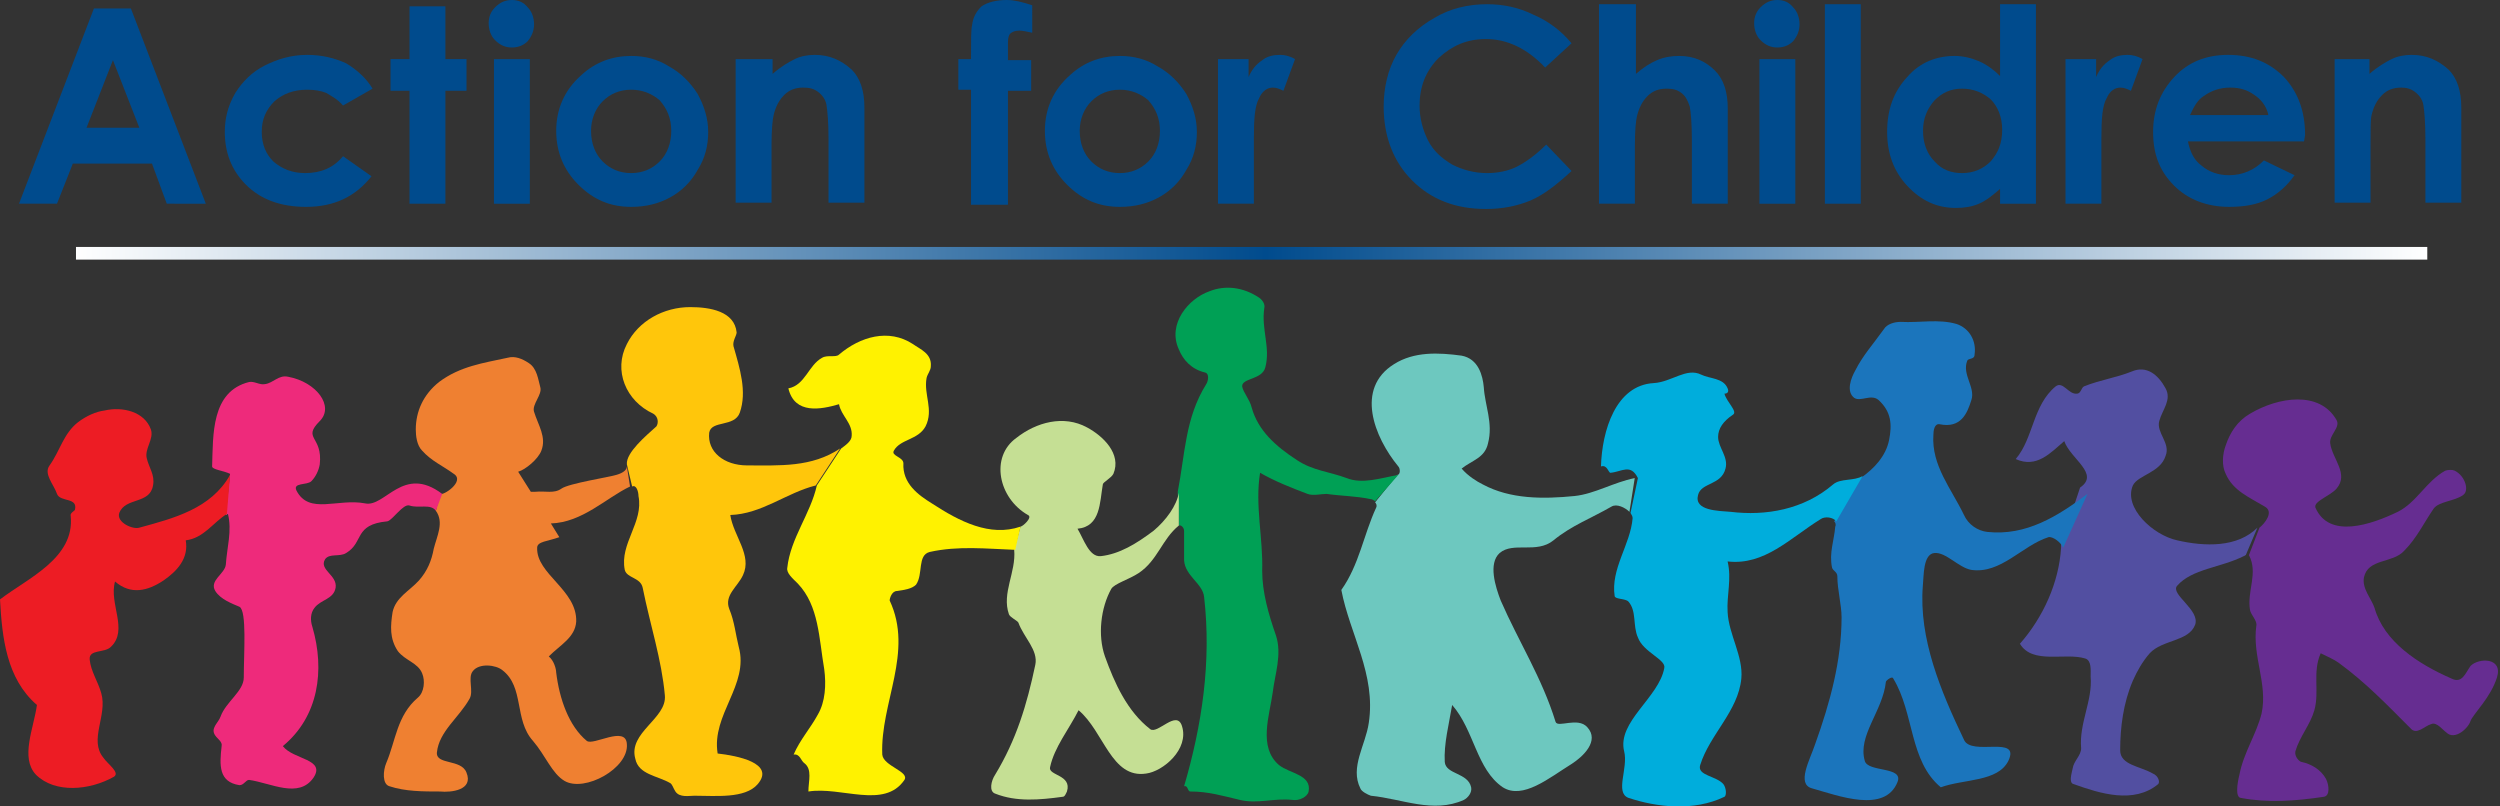 <?xml version="1.0" encoding="UTF-8" standalone="no"?>
<!-- Generator: Adobe Illustrator 20.1.0, SVG Export Plug-In . SVG Version: 6.00 Build 0)  -->

<svg
   version="1.1"
   id="Layer_1"
   x="0px"
   y="0px"
   viewBox="0 0 496 160"
   xml:space="preserve"
   sodipodi:docname="customerlogo-action-for-children-clr.svg"
   width="496"
   height="160"
   inkscape:version="1.1.1 (3bf5ae0d25, 2021-09-20)"
   xmlns:inkscape="http://www.inkscape.org/namespaces/inkscape"
   xmlns:sodipodi="http://sodipodi.sourceforge.net/DTD/sodipodi-0.dtd"
   xmlns="http://www.w3.org/2000/svg"
   xmlns:svg="http://www.w3.org/2000/svg"><rect x="0" y="0" width="496" height="160" fill="#333333" stroke="none"/><defs
   id="defs76" /><sodipodi:namedview
   id="namedview74"
   pagecolor="#ffffff"
   bordercolor="#666666"
   borderopacity="1.0"
   inkscape:pageshadow="2"
   inkscape:pageopacity="0.0"
   inkscape:pagecheckerboard="0"
   showgrid="false"
   inkscape:zoom="1.8692941"
   inkscape:cx="180.01448"
   inkscape:cy="38.249733"
   inkscape:window-width="1920"
   inkscape:window-height="1001"
   inkscape:window-x="-9"
   inkscape:window-y="1341"
   inkscape:window-maximized="1"
   inkscape:current-layer="Layer_1" />
<style
   type="text/css"
   id="style2">
	.st0{fill:#004B8D;}
	.st1{fill:#662D91;}
	.st2{fill:#524FA1;}
	.st3{fill:#1B75BC;}
	.st4{fill:#00ADDC;}
	.st5{fill:#6DC8BF;}
	.st6{fill:#00A055;}
	.st7{fill:#C5DF94;}
	.st8{fill:#FFF200;}
	.st9{fill:#FFC60B;}
	.st10{fill:#EF8031;}
	.st11{fill:#EE2A7B;}
	.st12{fill:#ED1C24;}
	.st13{fill:url(#SVGID_1_);}
</style>
<g
   id="g38"
   transform="scale(2.094)"
   style="stroke-width:0.478">
	<path
   class="st0"
   d="m 8.9,0.8 h 3.5 l 7.1,18.5 H 15.8 L 14.4,15.5 H 6.9 L 5.4,19.3 H 1.8 Z m 1.8,4.9 -2.5,6.4 h 5 z"
   id="path4"
   style="stroke-width:0.478" />
	<path
   class="st0"
   d="M 35.3,8.4 32.5,10 C 32,9.4 31.4,9.1 30.9,8.8 30.4,8.6 29.8,8.5 29.1,8.5 c -1.3,0 -2.3,0.4 -3.1,1.1 -0.8,0.8 -1.2,1.7 -1.2,2.9 0,1.2 0.4,2.1 1.1,2.8 0.8,0.7 1.8,1.1 3,1.1 1.5,0 2.7,-0.5 3.6,-1.6 l 2.7,1.9 c -1.5,1.9 -3.5,2.9 -6.2,2.9 -2.4,0 -4.3,-0.7 -5.7,-2.1 -1.4,-1.4 -2,-3.1 -2,-5 0,-1.3 0.3,-2.5 1,-3.7 0.7,-1.1 1.6,-2 2.8,-2.6 1.2,-0.6 2.5,-1 4,-1 1.4,0 2.6,0.3 3.7,0.8 1,0.6 1.9,1.4 2.5,2.4 z"
   id="path6"
   style="stroke-width:0.478" />
	<path
   class="st0"
   d="m 38.8,0.6 h 3.4 v 5 h 2 v 3 h -2 V 19.3 H 38.8 V 8.6 H 37 v -3 h 1.8 z"
   id="path8"
   style="stroke-width:0.478" />
	<path
   class="st0"
   d="m 48.5,0 c 0.6,0 1.1,0.2 1.5,0.7 0.4,0.4 0.6,1 0.6,1.6 0,0.6 -0.2,1.1 -0.6,1.6 -0.4,0.4 -0.9,0.6 -1.5,0.6 -0.6,0 -1.1,-0.2 -1.6,-0.7 -0.4,-0.4 -0.6,-1 -0.6,-1.6 0,-0.6 0.2,-1.1 0.6,-1.5 0.5,-0.5 1,-0.7 1.6,-0.7 z m -1.7,5.6 h 3.4 v 13.7 h -3.4 z"
   id="path10"
   style="stroke-width:0.478" />
	<path
   class="st0"
   d="m 59.8,5.3 c 1.3,0 2.5,0.3 3.6,1 1.1,0.6 2,1.5 2.7,2.6 0.6,1.1 1,2.3 1,3.6 0,1.3 -0.3,2.5 -1,3.6 -0.6,1.1 -1.5,2 -2.6,2.6 -1.1,0.6 -2.3,0.9 -3.7,0.9 -2,0 -3.6,-0.7 -5,-2.1 -1.4,-1.4 -2.1,-3.1 -2.1,-5.1 0,-2.1 0.8,-3.9 2.4,-5.3 1.3,-1.2 2.9,-1.8 4.7,-1.8 z m 0,3.2 c -1.1,0 -2,0.4 -2.7,1.1 -0.7,0.7 -1.1,1.7 -1.1,2.8 0,1.2 0.4,2.2 1.1,2.9 0.7,0.7 1.6,1.1 2.7,1.1 1.1,0 2,-0.4 2.7,-1.1 0.7,-0.7 1.1,-1.7 1.1,-2.9 0,-1.2 -0.4,-2.1 -1.1,-2.9 -0.7,-0.6 -1.6,-1 -2.7,-1 z"
   id="path12"
   style="stroke-width:0.478" />
	<path
   class="st0"
   d="m 69.8,5.6 h 3.4 V 7 c 0.8,-0.7 1.5,-1.1 2.1,-1.4 0.6,-0.3 1.3,-0.4 1.9,-0.4 1.4,0 2.5,0.5 3.5,1.4 0.8,0.8 1.2,2 1.2,3.6 v 9 h -3.4 v -6 C 78.5,11.6 78.4,10.5 78.3,9.9 78.2,9.4 77.9,9 77.5,8.7 77.1,8.4 76.7,8.3 76.1,8.3 c -0.7,0 -1.3,0.2 -1.8,0.7 -0.5,0.5 -0.8,1.1 -1,1.9 -0.1,0.4 -0.2,1.4 -0.2,2.8 v 5.5 H 69.7 V 5.6 Z"
   id="path14"
   style="stroke-width:0.478" />
	<path
   class="st0"
   d="M 90.8,5.6 H 92 C 92,3.8 92,2.8 92.1,2.4 92.2,1.6 92.5,1.1 93,0.6 93.6,0.2 94.4,0 95.4,0 c 0.7,0 1.5,0.2 2.4,0.5 V 3.1 C 97.3,3 96.9,2.9 96.6,2.9 96.2,2.9 95.9,3 95.7,3.2 95.6,3.3 95.5,3.6 95.5,4 v 1.7 h 2.2 V 8.6 H 95.5 V 19.4 H 92 V 8.5 h -1.2 z"
   id="path16"
   style="stroke-width:0.478" />
	<path
   class="st0"
   d="m 106.1,5.3 c 1.3,0 2.5,0.3 3.6,1 1.1,0.6 2,1.5 2.7,2.6 0.6,1.1 1,2.3 1,3.6 0,1.3 -0.3,2.5 -1,3.6 -0.6,1.1 -1.5,2 -2.6,2.6 -1.1,0.6 -2.3,0.9 -3.7,0.9 -2,0 -3.6,-0.7 -5,-2.1 -1.4,-1.4 -2.1,-3.1 -2.1,-5.1 0,-2.1 0.8,-3.9 2.4,-5.3 1.3,-1.2 2.9,-1.8 4.7,-1.8 z m 0,3.2 c -1.1,0 -2,0.4 -2.7,1.1 -0.7,0.7 -1.1,1.7 -1.1,2.8 0,1.2 0.4,2.2 1.1,2.9 0.7,0.7 1.6,1.1 2.7,1.1 1.1,0 2,-0.4 2.7,-1.1 0.7,-0.7 1.1,-1.7 1.1,-2.9 0,-1.2 -0.4,-2.1 -1.1,-2.9 -0.7,-0.6 -1.6,-1 -2.7,-1 z"
   id="path18"
   style="stroke-width:0.478" />
	<path
   class="st0"
   d="m 115.3,5.6 h 3 v 1.7 c 0.3,-0.7 0.7,-1.2 1.3,-1.6 0.5,-0.4 1.1,-0.5 1.7,-0.5 0.4,0 0.9,0.1 1.4,0.4 l -1.1,3 c -0.4,-0.2 -0.7,-0.3 -1,-0.3 -0.5,0 -1,0.3 -1.3,1 -0.4,0.7 -0.5,1.9 -0.5,3.8 v 0.7 5.5 h -3.4 V 5.6 Z"
   id="path20"
   style="stroke-width:0.478" />
	<path
   class="st0"
   d="m 148.9,4.1 -2.5,2.3 c -1.7,-1.8 -3.6,-2.7 -5.6,-2.7 -1.8,0 -3.2,0.6 -4.5,1.8 -1.2,1.2 -1.8,2.7 -1.8,4.5 0,1.2 0.3,2.3 0.8,3.3 0.5,1 1.3,1.7 2.3,2.3 1,0.5 2.1,0.8 3.3,0.8 1,0 2,-0.2 2.8,-0.6 0.8,-0.4 1.8,-1.1 2.8,-2.1 l 2.4,2.5 c -1.4,1.3 -2.7,2.3 -3.9,2.8 -1.2,0.5 -2.6,0.8 -4.2,0.8 -2.9,0 -5.2,-0.9 -7,-2.7 -1.8,-1.8 -2.7,-4.2 -2.7,-7 0,-1.8 0.4,-3.5 1.2,-4.9 0.8,-1.4 2,-2.6 3.6,-3.5 1.5,-0.9 3.2,-1.3 5,-1.3 1.5,0 3,0.3 4.4,1 1.4,0.6 2.6,1.5 3.6,2.7 z"
   id="path22"
   style="stroke-width:0.478" />
	<path
   class="st0"
   d="M 151.6,0.4 H 155 V 7 c 0.7,-0.6 1.3,-1 2,-1.3 0.7,-0.3 1.4,-0.4 2.1,-0.4 1.4,0 2.5,0.5 3.4,1.4 0.8,0.8 1.2,2 1.2,3.6 v 9 h -3.4 v -6 c 0,-1.6 -0.1,-2.7 -0.2,-3.2 -0.2,-0.6 -0.4,-1 -0.8,-1.3 -0.4,-0.3 -0.8,-0.4 -1.4,-0.4 -0.7,0 -1.3,0.2 -1.8,0.7 -0.5,0.5 -0.8,1.1 -1,1.9 -0.1,0.4 -0.2,1.3 -0.2,2.8 v 5.5 h -3.4 V 0.4 Z"
   id="path24"
   style="stroke-width:0.478" />
	<path
   class="st0"
   d="m 168.4,0 c 0.6,0 1.1,0.2 1.5,0.7 0.4,0.4 0.6,1 0.6,1.6 0,0.6 -0.2,1.1 -0.6,1.6 -0.4,0.4 -0.9,0.6 -1.5,0.6 -0.6,0 -1.1,-0.2 -1.6,-0.7 -0.4,-0.4 -0.6,-1 -0.6,-1.6 0,-0.6 0.2,-1.1 0.6,-1.5 0.5,-0.5 1,-0.7 1.6,-0.7 z m -1.7,5.6 h 3.4 v 13.7 h -3.4 z"
   id="path26"
   style="stroke-width:0.478" />
	<path
   class="st0"
   d="m 172.9,0.4 h 3.4 v 18.9 h -3.4 z"
   id="path28"
   style="stroke-width:0.478" />
	<path
   class="st0"
   d="m 189.5,0.4 h 3.4 v 18.9 h -3.4 v -1.4 c -0.7,0.6 -1.3,1.1 -2,1.4 -0.7,0.3 -1.4,0.4 -2.2,0.4 -1.8,0 -3.3,-0.7 -4.6,-2.1 -1.3,-1.4 -1.9,-3.1 -1.9,-5.1 0,-2.1 0.6,-3.8 1.9,-5.2 1.2,-1.4 2.8,-2 4.5,-2 0.8,0 1.6,0.2 2.3,0.5 0.7,0.3 1.4,0.8 2,1.4 z m -3.6,8 c -1.1,0 -1.9,0.4 -2.6,1.1 -0.7,0.8 -1.1,1.7 -1.1,2.9 0,1.2 0.4,2.2 1.1,2.9 0.7,0.8 1.6,1.1 2.6,1.1 1.1,0 2,-0.4 2.7,-1.1 0.7,-0.8 1.1,-1.7 1.1,-3 0,-1.2 -0.4,-2.2 -1.1,-2.9 -0.7,-0.6 -1.6,-1 -2.7,-1 z"
   id="path30"
   style="stroke-width:0.478" />
	<path
   class="st0"
   d="m 195.6,5.6 h 3 v 1.7 c 0.3,-0.7 0.7,-1.2 1.3,-1.6 0.5,-0.4 1.1,-0.5 1.7,-0.5 0.4,0 0.9,0.1 1.4,0.4 l -1.1,3 c -0.4,-0.2 -0.7,-0.3 -1,-0.3 -0.5,0 -1,0.3 -1.3,1 -0.4,0.7 -0.5,1.9 -0.5,3.8 v 0.7 5.5 h -3.4 V 5.6 Z"
   id="path32"
   style="stroke-width:0.478" />
	<path
   class="st0"
   d="m 218.3,13.4 h -11 c 0.2,1 0.6,1.8 1.3,2.3 0.7,0.6 1.6,0.9 2.6,0.9 1.3,0 2.4,-0.5 3.3,-1.4 l 2.9,1.4 c -0.7,1 -1.6,1.8 -2.6,2.3 -1,0.5 -2.2,0.7 -3.6,0.7 -2.1,0 -3.9,-0.7 -5.2,-2 -1.4,-1.4 -2,-3 -2,-5.1 0,-2.1 0.7,-3.8 2,-5.2 1.3,-1.4 3,-2.1 5.1,-2.1 2.2,0 3.9,0.7 5.3,2.1 1.3,1.4 2,3.2 2,5.5 z m -3.4,-2.6 C 214.7,10 214.2,9.4 213.6,9 c -0.7,-0.5 -1.4,-0.7 -2.3,-0.7 -1,0 -1.8,0.3 -2.5,0.8 -0.5,0.3 -0.9,0.9 -1.3,1.8 h 7.4 z"
   id="path34"
   style="stroke-width:0.478" />
	<path
   class="st0"
   d="m 221.1,5.6 h 3.4 V 7 c 0.8,-0.7 1.5,-1.1 2.1,-1.4 0.6,-0.3 1.3,-0.4 1.9,-0.4 1.4,0 2.5,0.5 3.5,1.4 0.8,0.8 1.2,2 1.2,3.6 v 9 h -3.4 v -6 c 0,-1.6 -0.1,-2.7 -0.2,-3.3 -0.1,-0.5 -0.4,-0.9 -0.8,-1.2 -0.4,-0.3 -0.8,-0.4 -1.3,-0.4 -0.7,0 -1.3,0.2 -1.8,0.7 -0.5,0.5 -0.8,1.1 -1,1.9 -0.1,0.4 -0.1,1.4 -0.1,2.8 v 5.5 h -3.4 V 5.6 Z"
   id="path36"
   style="stroke-width:0.478" />
</g>
<path
   class="st1"
   d="m 446.189,110.134 c 1.884,3.559 -0.419,7.119 0.209,10.888 0.209,1.047 1.466,2.094 1.256,3.141 -0.838,6.072 2.303,11.516 1.047,17.379 -1.047,4.188 -3.559,7.747 -4.397,12.144 -0.419,1.675 -0.838,4.397 0.209,4.606 5.444,1.047 10.888,0.628 16.541,-0.209 1.256,-0.209 1.047,-2.303 0.419,-3.559 -1.047,-1.884 -2.931,-2.931 -4.816,-3.35 -0.419,0 -1.466,-1.047 -1.256,-2.094 0.838,-2.931 2.931,-5.234 3.769,-8.166 1.047,-3.769 -0.419,-7.538 1.256,-11.307 1.256,0.628 2.722,1.256 3.559,1.884 5.444,3.978 9.631,8.375 14.238,12.982 1.256,1.466 2.722,-0.419 4.188,-0.838 1.047,-0.419 2.303,1.256 2.931,1.675 1.675,1.675 4.397,-0.838 4.816,-2.303 0.628,-1.466 3.978,-4.606 5.234,-8.585 1.256,-3.978 -3.559,-3.978 -5.234,-2.303 -1.047,1.466 -1.675,3.559 -3.769,2.513 -6.7,-2.931 -13.4,-7.328 -15.285,-14.028 -0.628,-1.884 -2.513,-3.769 -2.094,-6.072 0.838,-3.769 5.653,-2.722 7.956,-5.234 2.513,-2.513 3.978,-5.653 5.863,-8.375 1.047,-1.466 4.188,-1.466 5.863,-2.722 1.256,-0.838 0.419,-3.769 -1.675,-4.816 -0.419,-0.209 -1.256,-0.209 -1.884,0 -3.769,2.094 -5.653,6.281 -9.422,8.166 -5.234,2.513 -13.61,5.444 -16.332,-0.838 -0.419,-1.256 2.931,-2.303 4.188,-3.769 2.513,-2.931 -0.838,-5.863 -1.256,-9.003 -0.209,-1.675 2.094,-3.141 1.256,-4.606 -3.35,-5.863 -11.516,-4.606 -17.169,-1.256 -2.513,1.466 -3.978,3.769 -4.816,6.281 -0.628,1.675 -0.838,3.978 0,5.653 1.466,3.35 4.606,4.606 7.747,6.491 1.884,1.047 0,3.35 -1.047,4.188 z"
   id="path40"
   style="stroke-width:1" />
<path
   class="st2"
   d="m 408.919,108.04 c 0,0.209 0,0.419 0,0.628 -0.419,6.91 -3.559,13.819 -8.166,19.054 2.513,4.188 9.003,1.675 12.982,2.931 1.256,0.419 1.047,2.303 1.047,3.559 0.419,4.816 -2.303,9.213 -1.884,14.238 0,1.466 -1.466,2.513 -1.675,3.978 -0.209,1.047 -0.838,2.931 0.209,3.141 5.234,1.884 11.935,3.978 16.75,0 0.419,-0.419 0,-1.675 -1.047,-2.094 -2.513,-1.466 -6.491,-1.675 -6.491,-4.606 0,-4.606 0.628,-9.422 2.513,-13.819 0.838,-1.884 1.884,-3.769 3.35,-5.444 2.513,-2.722 7.747,-2.303 9.003,-5.653 1.047,-2.931 -5.025,-6.072 -3.559,-7.747 2.931,-3.35 8.585,-3.559 13.191,-5.863 0.209,0 0.209,-0.209 0.419,-0.209 l 2.303,-5.444 c -3.978,3.978 -10.469,3.769 -15.913,2.513 -4.816,-1.047 -10.678,-6.491 -8.794,-10.888 1.047,-2.094 5.444,-2.513 6.491,-5.863 1.047,-2.513 -1.884,-4.606 -1.256,-6.91 0.628,-2.303 2.513,-4.188 1.256,-6.491 -1.466,-2.722 -3.769,-4.606 -6.7,-3.35 -3.141,1.256 -6.281,1.675 -9.422,2.931 -0.628,0.209 -0.628,1.466 -1.466,1.466 -1.675,0.209 -2.722,-2.513 -4.188,-1.466 -4.606,3.769 -4.397,10.26 -7.956,14.447 4.188,1.884 6.91,-1.256 9.631,-3.559 1.256,3.559 7.119,6.491 3.141,9.213 z"
   id="path42"
   style="stroke-width:1" />
<path
   class="st3"
   d="m 363.902,103.434 c 0.209,0.209 0.419,0.628 0.209,1.047 -0.209,2.722 -1.256,5.234 -0.628,8.166 0.209,0.628 1.047,0.838 1.047,1.675 0,2.722 0.838,5.653 0.838,8.166 0,8.585 -2.303,16.96 -5.234,25.126 -1.047,3.141 -3.769,7.956 -0.628,8.794 5.234,1.466 14.447,5.025 16.96,-1.256 1.256,-3.141 -5.863,-1.884 -6.491,-4.188 -1.466,-5.025 3.559,-9.841 4.188,-15.703 0,-0.209 1.256,-1.256 1.466,-0.628 4.188,6.91 3.141,16.332 9.422,21.566 4.606,-1.675 11.307,-1.047 13.4,-5.234 2.513,-5.234 -7.328,-0.838 -8.794,-4.188 -4.606,-9.631 -9.003,-20.1 -8.166,-30.569 0.209,-1.884 0,-6.281 2.303,-6.491 2.303,-0.209 4.816,2.931 7.328,3.35 5.863,0.838 10.05,-4.816 15.285,-6.491 0.838,-0.209 2.513,1.047 2.931,2.094 l 4.816,-10.678 c -5.863,4.397 -12.144,8.375 -19.891,7.538 -1.884,-0.209 -3.769,-1.466 -4.606,-3.35 -2.513,-5.235 -6.491,-9.841 -6.072,-15.913 0,-0.838 0.209,-2.303 1.256,-2.094 4.188,0.838 5.444,-2.094 6.281,-4.816 0.838,-2.513 -1.884,-5.025 -0.838,-7.747 0.209,-0.628 1.466,-0.209 1.466,-1.256 0.419,-2.722 -1.047,-5.234 -3.559,-6.072 -3.559,-1.047 -7.328,-0.209 -11.097,-0.419 -1.256,0 -2.722,0.419 -3.35,1.466 -2.094,2.931 -4.188,5.234 -5.653,8.166 -0.838,1.466 -1.884,4.188 -0.209,5.444 1.256,0.838 3.35,-0.838 4.816,0.419 2.513,2.303 2.722,4.816 2.094,7.956 -0.628,3.141 -2.931,5.653 -5.653,7.538 z"
   id="path44"
   style="stroke-width:1" />
<path
   class="st4"
   d="m 323.492,101.759 c 0.209,0.419 0.419,0.628 0.419,1.047 -0.419,5.234 -4.397,10.05 -3.559,15.494 0.209,0.628 2.094,0.419 2.722,1.047 1.675,1.884 0.838,4.816 1.884,7.119 1.047,2.931 5.653,4.397 5.234,6.072 -1.047,5.863 -9.422,10.678 -7.956,16.541 0.838,3.35 -1.884,8.166 0.838,9.213 5.653,1.884 12.982,2.722 19.054,-0.209 0.419,-0.209 0.419,-1.675 -0.209,-2.513 -1.466,-1.675 -5.234,-1.675 -4.606,-3.769 1.884,-6.072 7.538,-10.678 8.166,-17.169 0.419,-4.397 -2.513,-8.794 -2.722,-13.191 -0.209,-3.35 0.838,-6.491 0,-10.05 7.328,0.838 12.353,-4.606 18.425,-8.375 0.838,-0.628 2.513,-0.419 3.141,0.419 l 5.234,-9.003 c -1.675,1.047 -4.397,0.419 -5.863,1.675 -5.863,5.025 -13.4,6.281 -20.31,5.444 -2.513,-0.209 -7.328,-0.209 -6.491,-3.35 0.628,-2.513 4.606,-1.884 5.444,-5.234 0.628,-2.303 -1.466,-4.188 -1.466,-6.281 0,-1.675 1.047,-3.141 2.931,-4.397 1.047,-0.628 -1.256,-2.513 -1.675,-4.188 0.838,0 0.838,-0.628 0.628,-1.047 -0.838,-2.094 -3.559,-1.884 -5.234,-2.722 -2.931,-1.466 -5.863,1.466 -9.422,1.675 -7.538,0.419 -10.26,9.422 -10.469,16.541 1.256,-0.419 1.466,1.256 1.884,1.256 2.303,-0.209 3.978,-1.884 5.444,1.047 z"
   id="path46"
   style="stroke-width:1" />
<path
   class="st5"
   d="m 272.822,99.665 c 0.209,0.209 0.419,0.628 0.209,1.047 -2.513,5.444 -3.35,11.307 -6.91,16.332 1.675,8.794 6.91,16.75 5.444,26.382 -0.628,4.397 -3.769,8.794 -1.675,12.982 0.209,0.628 1.466,1.256 2.094,1.466 6.281,0.628 12.353,3.559 18.425,0.838 0.838,-0.419 1.675,-1.466 1.466,-2.513 -0.628,-2.931 -5.025,-2.513 -5.234,-5.025 -0.209,-3.559 0.838,-7.538 1.466,-11.307 4.397,5.025 4.816,12.772 10.05,16.332 3.978,2.513 9.213,-1.884 13.61,-4.606 2.303,-1.466 5.653,-4.606 3.141,-7.328 -1.884,-2.094 -5.863,0.209 -6.281,-1.047 -2.722,-8.794 -7.328,-15.913 -10.888,-24.079 -1.047,-2.722 -2.513,-7.328 -0.209,-9.422 2.722,-2.303 7.328,0.209 10.678,-2.513 3.559,-2.931 7.538,-4.397 11.516,-6.7 1.047,-0.628 2.722,0.209 3.559,1.047 l 1.047,-6.7 c -4.188,0.838 -7.956,3.141 -11.935,3.559 -6.281,0.628 -12.772,0.628 -18.216,-2.303 -1.256,-0.628 -2.931,-1.675 -4.188,-3.141 2.094,-1.675 4.606,-2.094 5.234,-5.025 1.047,-3.978 -0.628,-7.538 -0.838,-11.097 -0.209,-2.303 -1.047,-5.653 -4.397,-6.281 -4.606,-0.628 -9.422,-0.838 -13.4,1.675 -7.747,4.816 -3.978,14.447 0.838,20.31 0.419,0.419 0.419,1.675 -0.209,1.675 z"
   id="path48"
   style="stroke-width:1" />
<path
   class="st6"
   d="m 233.877,104.271 c 0.419,-0.209 1.047,0.419 1.047,1.047 0,1.884 0,3.769 0,5.863 0.209,3.141 3.769,4.606 3.978,7.328 1.466,12.772 -0.419,25.335 -3.978,37.479 0.838,-0.209 0.628,1.047 1.256,1.047 3.559,0 6.281,0.838 9.841,1.675 3.559,0.838 6.7,-0.419 10.469,0 1.256,0.209 2.931,-0.628 3.141,-1.675 0.628,-3.35 -3.769,-3.559 -5.863,-5.234 -4.188,-3.559 -1.884,-9.841 -1.256,-14.447 0.419,-3.559 1.884,-7.538 0.628,-11.307 -1.466,-4.188 -2.722,-8.585 -2.722,-12.772 0.209,-6.491 -1.466,-12.982 -0.419,-19.472 2.931,1.675 6.072,2.931 9.422,4.188 1.047,0.419 2.722,0 3.769,0 2.931,0.419 5.863,0.419 8.794,1.047 0.209,0 0.628,0.209 0.838,0.419 l 4.606,-5.234 c -3.559,0.628 -7.119,1.884 -10.26,0.628 -3.35,-1.256 -6.7,-1.466 -9.841,-3.559 -4.188,-2.722 -7.747,-5.863 -9.003,-10.469 -0.419,-1.675 -1.675,-2.931 -1.884,-4.188 0,-1.675 3.978,-1.256 4.606,-3.769 1.047,-3.978 -0.838,-7.538 -0.209,-11.725 0.209,-0.838 -0.419,-1.675 -1.047,-2.094 -3.141,-2.094 -6.7,-2.513 -9.841,-1.256 -4.188,1.466 -8.375,6.491 -6.072,11.516 0.838,2.094 2.513,3.978 5.234,4.606 0.838,0.209 0.628,1.675 0.209,2.303 -4.188,6.7 -4.188,13.819 -5.653,21.357 z"
   id="path50"
   style="stroke-width:1" />
<path
   class="st7"
   d="m 201.214,109.087 c 0.419,4.397 -2.513,8.585 -1.047,12.772 0.209,0.628 1.675,1.256 1.884,1.675 1.047,2.931 3.978,5.444 3.35,8.375 -1.675,7.956 -3.769,14.866 -7.956,21.776 -0.838,1.256 -1.256,3.35 0,3.769 4.188,1.675 8.794,1.256 13.4,0.628 0.419,0 0.628,-0.628 0.838,-1.047 1.047,-3.35 -3.769,-3.141 -3.35,-4.816 0.838,-3.978 3.769,-7.538 5.653,-11.307 5.025,4.188 6.491,13.61 13.4,12.563 3.35,-0.419 8.585,-4.816 7.119,-9.422 -1.047,-3.35 -4.816,1.675 -6.281,0.628 -4.606,-3.559 -7.119,-9.213 -9.003,-14.447 -1.466,-4.188 -0.838,-9.631 1.256,-13.4 0.628,-1.047 3.559,-1.884 5.444,-3.141 3.769,-2.513 4.606,-6.7 7.956,-9.422 v -6.491 c -0.419,2.513 -2.513,5.444 -5.025,7.538 -3.35,2.513 -6.7,4.606 -10.469,5.025 -2.303,0.209 -3.35,-3.35 -4.606,-5.444 4.606,-0.419 4.397,-5.234 5.025,-8.794 0,-0.419 1.675,-1.256 2.094,-2.094 1.675,-3.978 -2.094,-7.538 -5.234,-9.213 -4.606,-2.513 -10.05,-1.047 -14.028,2.094 -5.234,3.769 -3.559,11.935 2.303,15.285 1.047,0.419 -1.047,2.303 -1.466,2.303 z"
   id="path52"
   style="stroke-width:1" />
<path
   class="st8"
   d="m 162.06,96.315 c -1.256,5.653 -5.234,10.469 -5.863,16.332 -0.209,1.047 1.047,2.094 2.094,3.141 4.188,4.397 4.188,10.888 5.234,16.96 0.419,3.141 0.209,6.491 -1.256,9.003 -1.466,2.722 -3.559,5.025 -4.816,7.956 1.256,-0.209 1.466,1.256 2.094,1.675 1.675,1.256 0.838,3.559 0.838,5.653 6.491,-1.047 15.075,3.559 19.054,-2.303 1.047,-1.675 -4.188,-2.722 -4.397,-5.025 -0.419,-10.26 6.281,-20.31 1.466,-30.569 0,-0.419 0.419,-1.884 1.466,-1.884 1.466,-0.209 2.931,-0.419 3.769,-1.256 1.466,-2.094 0.209,-5.863 2.722,-6.491 5.653,-1.256 11.307,-0.628 16.96,-0.419 l 1.047,-4.606 c -6.072,2.094 -12.144,-1.047 -17.588,-4.606 -2.722,-1.675 -5.863,-3.978 -5.653,-7.956 0,-1.256 -2.513,-1.466 -1.884,-2.513 1.256,-2.303 4.816,-2.094 6.281,-4.816 1.675,-3.35 -0.419,-6.281 0.209,-9.631 0.209,-0.838 0.838,-1.466 0.838,-2.303 0.209,-2.513 -2.094,-3.35 -3.559,-4.397 -4.816,-3.141 -10.469,-1.466 -14.657,2.094 -0.628,0.628 -2.303,0 -3.35,0.628 -2.722,1.466 -3.35,5.444 -6.7,6.072 1.256,5.234 6.491,4.188 10.05,3.141 0.419,2.303 2.722,3.769 2.513,6.281 0,1.047 -1.256,1.884 -2.094,2.513 z"
   id="path54"
   style="stroke-width:1" />
<path
   class="st9"
   d="m 125.419,96.524 c 0.838,-0.419 1.256,1.047 1.256,1.884 1.047,5.235 -3.769,9.422 -2.722,14.657 0.419,1.675 3.141,1.466 3.559,3.559 1.466,7.328 3.769,14.238 4.397,21.357 0.419,4.606 -7.328,7.328 -5.863,12.563 0.628,3.141 4.397,3.35 6.91,4.816 0.419,0.209 0.628,1.047 1.047,1.675 0.838,1.256 2.722,0.838 3.769,0.838 4.188,0 10.05,0.628 12.563,-2.303 3.559,-4.188 -4.188,-5.653 -7.956,-6.072 -1.256,-7.747 6.281,-13.61 4.188,-21.147 -0.628,-2.513 -0.838,-5.025 -1.884,-7.538 -1.047,-2.722 1.675,-4.397 2.722,-6.7 1.884,-3.978 -1.884,-7.747 -2.513,-11.935 6.281,-0.209 11.097,-4.397 16.96,-5.863 l 4.816,-7.328 c -5.653,3.769 -11.935,3.35 -18.425,3.35 -4.606,0 -7.956,-2.722 -7.538,-6.491 0.419,-2.513 5.025,-1.047 6.072,-3.978 1.466,-4.188 0,-8.794 -1.256,-13.191 -0.209,-1.047 0.628,-2.094 0.628,-2.722 -0.419,-4.188 -5.234,-5.025 -9.213,-5.025 -5.234,0 -10.26,2.722 -12.563,7.328 -2.722,5.234 -0.209,11.307 5.234,13.819 1.047,0.628 1.047,1.884 0.628,2.513 -2.094,1.884 -6.072,5.234 -5.863,7.538 z"
   id="path56"
   style="stroke-width:1" />
<path
   class="st10"
   d="m 86.474,101.34 c 1.675,2.303 0.209,5.025 -0.419,7.538 -0.419,2.303 -1.256,4.397 -2.931,6.281 -1.884,2.094 -4.606,3.35 -5.234,6.281 -0.419,2.722 -0.628,5.234 1.047,7.747 1.466,1.884 3.978,2.303 4.816,4.397 0.628,1.466 0.419,3.769 -0.838,4.816 -4.188,3.559 -4.397,8.585 -6.281,12.982 -0.628,1.466 -0.838,4.188 0.628,4.606 3.141,1.047 6.7,1.047 10.05,1.047 2.094,0.209 6.7,-0.209 5.234,-3.769 -1.047,-2.722 -6.072,-1.466 -5.863,-3.978 0.419,-4.188 4.397,-6.91 6.491,-10.678 0.838,-1.466 -0.419,-4.188 0.628,-5.444 1.256,-1.675 4.606,-1.256 5.863,-0.209 4.397,3.35 2.303,9.841 6.072,14.028 2.513,2.931 3.769,6.491 6.281,7.956 3.978,2.303 12.772,-2.513 12.353,-7.328 -0.209,-3.769 -6.7,0.419 -7.956,-0.628 -3.559,-2.931 -5.444,-8.375 -6.072,-13.61 0,-0.628 -0.419,-2.303 -1.466,-3.141 2.303,-2.303 5.234,-3.769 5.444,-6.91 0.209,-6.281 -7.956,-9.422 -7.747,-14.657 0,-1.256 2.094,-1.256 4.397,-2.094 l -1.675,-2.722 c 6.281,-0.209 10.888,-5.025 15.703,-7.328 l -0.628,-3.978 c 0,0.628 -0.628,1.256 -2.094,1.675 -1.256,0.419 -9.422,1.675 -10.888,2.722 -1.466,1.047 -3.141,0.419 -5.234,0.628 -0.209,0 -0.628,0 -0.838,0 l -2.513,-3.978 c 1.466,-0.419 3.978,-2.513 4.606,-4.188 1.047,-2.722 -0.628,-5.025 -1.466,-7.747 -0.419,-1.466 1.675,-3.35 1.256,-4.816 -0.419,-1.466 -0.628,-3.769 -2.303,-4.816 -1.256,-0.838 -2.722,-1.466 -4.188,-1.047 -4.816,1.047 -9.422,1.675 -13.61,4.816 -3.141,2.513 -4.606,5.863 -4.606,9.422 0,1.256 0.209,3.141 1.256,4.188 1.884,2.094 3.978,2.931 6.281,4.606 2.303,1.466 -2.094,4.397 -2.722,3.978 z"
   id="path58"
   style="stroke-width:1" />
<path
   class="st11"
   d="m 44.807,102.177 c 0.209,0 0.209,-0.209 0.419,-0.209 0.838,3.35 -0.209,6.7 -0.419,10.05 -0.209,1.884 -3.35,3.141 -2.094,5.234 1.047,1.675 3.35,2.513 4.816,3.141 1.466,0.838 0.838,9.213 0.838,14.028 0,2.722 -3.559,4.816 -4.606,7.747 -0.419,1.256 -2.094,2.303 -1.047,3.769 0.419,0.628 1.466,1.256 1.256,2.094 -0.419,3.769 -0.628,7.119 3.559,7.747 0.838,0 1.256,-1.047 1.884,-1.047 4.397,0.628 9.841,3.769 12.772,-0.419 2.513,-3.769 -3.978,-3.559 -6.072,-6.281 7.119,-5.863 8.375,-15.075 5.863,-23.66 -0.419,-1.256 -0.419,-2.722 0.419,-3.769 1.256,-1.675 3.769,-1.675 4.188,-3.978 0.419,-2.513 -3.35,-3.559 -2.094,-5.653 0.838,-1.256 2.931,-0.419 4.188,-1.256 3.559,-2.094 1.466,-5.653 8.166,-6.281 1.047,-0.209 3.141,-3.559 4.397,-3.141 1.884,0.628 4.188,-0.419 5.234,1.047 l 1.256,-3.35 c -7.747,-5.863 -11.307,2.722 -15.285,1.884 -5.444,-1.047 -11.097,2.303 -13.61,-2.513 -0.838,-1.675 2.094,-1.047 2.931,-1.884 0.838,-0.838 1.466,-2.094 1.675,-3.35 0.628,-5.653 -3.559,-5.025 0,-8.585 2.931,-2.931 -0.628,-7.747 -6.281,-8.794 -1.884,-0.419 -2.931,1.256 -4.606,1.466 -1.047,0.209 -2.094,-0.628 -3.141,-0.419 -7.538,1.884 -7.119,10.469 -7.328,16.75 0,0.628 2.303,0.838 3.559,1.466 z"
   id="path60"
   style="stroke-width:1" />
<path
   class="st12"
   d="m 45.645,94.221 c -3.769,6.7 -11.097,8.585 -18.007,10.469 -1.256,0.419 -4.606,-1.047 -3.978,-2.931 1.256,-3.141 6.072,-1.675 6.7,-5.444 0.419,-2.094 -0.838,-3.559 -1.256,-5.444 -0.419,-1.884 1.466,-3.769 0.838,-5.653 -1.256,-3.559 -5.653,-4.606 -9.213,-3.769 -1.675,0.209 -3.559,1.047 -5.234,2.303 -2.931,2.303 -3.559,5.653 -5.653,8.585 -1.256,1.675 0.838,3.769 1.466,5.653 0.628,1.675 4.188,0.628 3.559,3.141 0,0.209 -1.047,0.628 -0.838,1.256 C 14.866,110.762 5.444,114.74 0,118.928 c 0.419,7.538 1.256,15.703 7.328,20.938 -0.628,4.606 -3.35,10.469 -0.209,13.819 3.769,3.769 10.678,3.141 15.494,0.419 1.256,-0.838 -1.256,-2.513 -2.094,-3.769 -2.931,-3.559 0.838,-8.375 -0.419,-12.772 -0.628,-2.303 -2.094,-4.397 -2.303,-6.7 -0.209,-2.094 2.931,-1.256 4.188,-2.513 3.559,-3.35 -0.419,-8.585 0.838,-12.982 3.141,2.722 6.491,1.884 9.631,-0.209 2.722,-1.884 5.025,-4.397 4.397,-7.956 3.559,-0.419 5.444,-3.559 8.166,-5.234 z"
   id="path62"
   style="stroke-width:1" />
<linearGradient
   id="SVGID_1_"
   gradientUnits="userSpaceOnUse"
   x1="7.167"
   y1="23.962"
   x2="229.99"
   y2="23.962"
   gradientTransform="scale(2.094)">
	<stop
   offset="0"
   style="stop-color:#FFFFFF"
   id="stop64" />
	<stop
   offset="0.506"
   style="stop-color:#004B8D"
   id="stop66" />
	<stop
   offset="1"
   style="stop-color:#FFFFFF"
   id="stop68" />
</linearGradient>
<rect
   x="15.075"
   y="48.995"
   class="st13"
   width="466.498"
   height="2.513"
   id="rect71"
   style="fill:url(#SVGID_1_);stroke-width:1" />
</svg>
